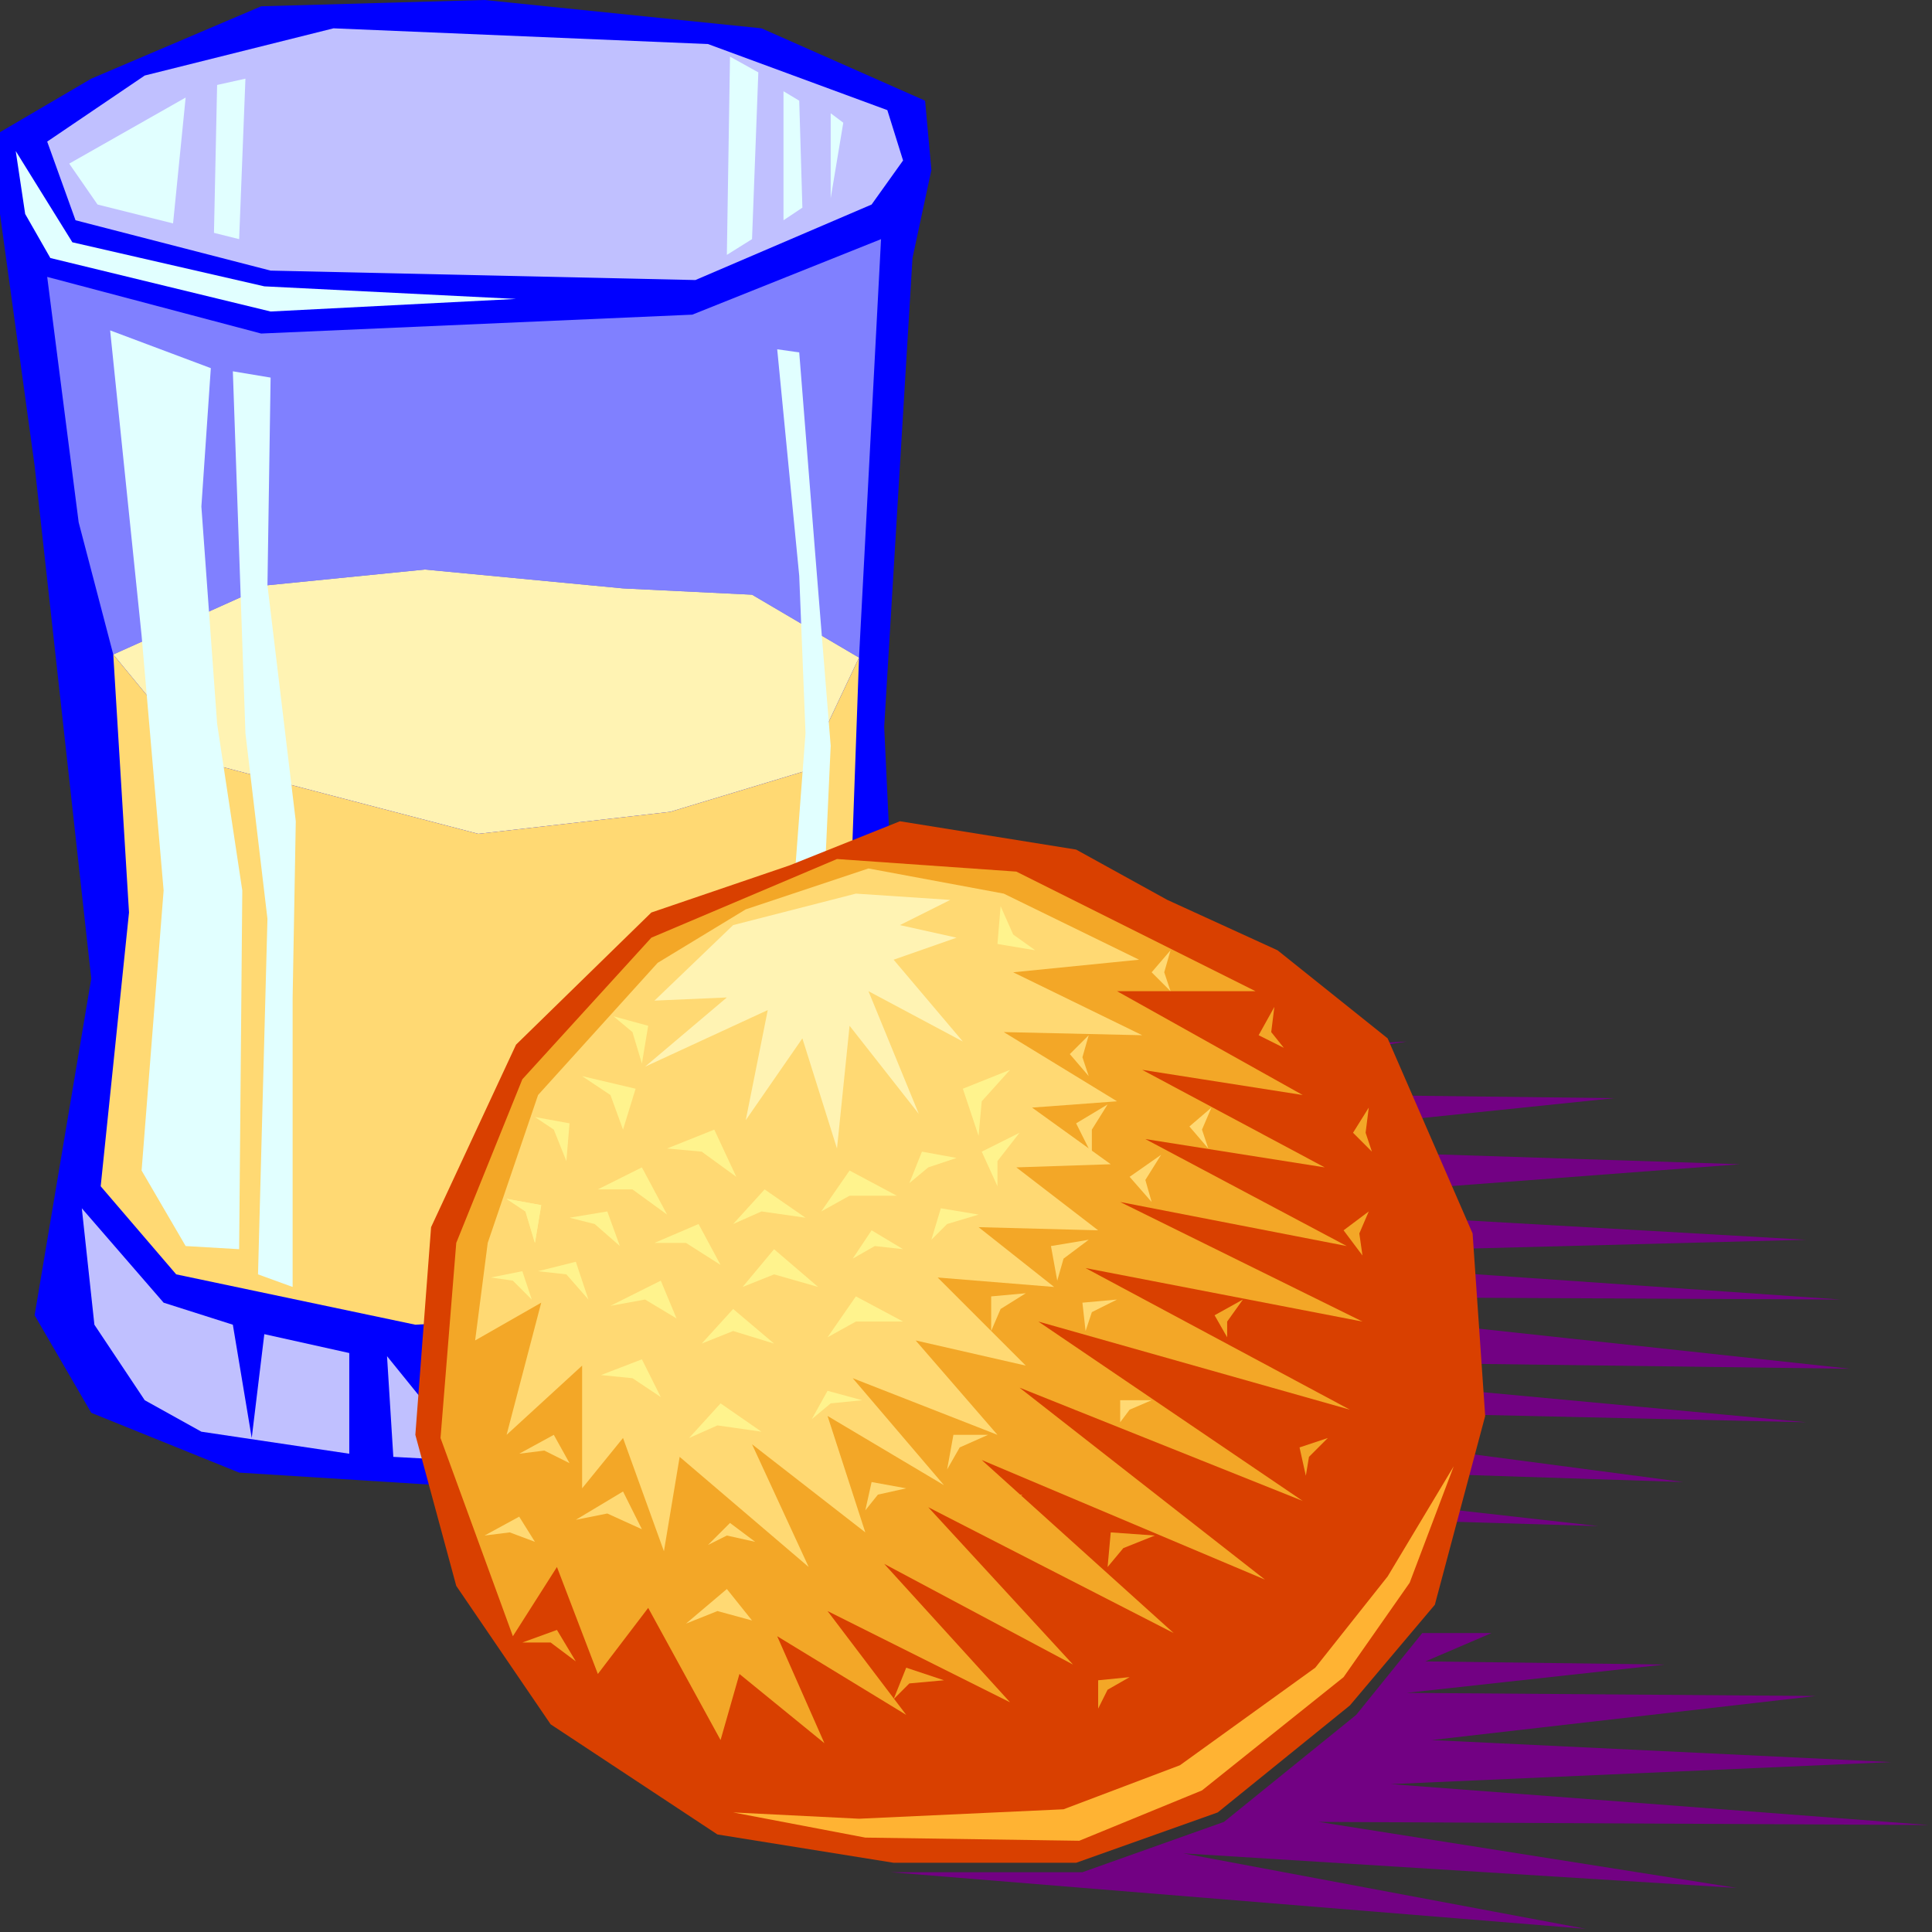 <?xml version="1.0" encoding="UTF-8" standalone="no"?>
<svg
   xmlns:dc="http://purl.org/dc/elements/1.1/"
   xmlns:cc="http://creativecommons.org/ns#"
   xmlns:rdf="http://www.w3.org/1999/02/22-rdf-syntax-ns#"
   xmlns:svg="http://www.w3.org/2000/svg"
   xmlns="http://www.w3.org/2000/svg"
   xmlns:sodipodi="http://sodipodi.sourceforge.net/DTD/sodipodi-0.dtd"
   xmlns:inkscape="http://www.inkscape.org/namespaces/inkscape"
   version="1.0"
   width="162.454mm"
   height="162.454mm"
   id="svg159"
   sodipodi:docname="FRUIT022.WMF">
  <rect width="100%" height="100%" fill="#333333" stroke="none"/>
  <sodipodi:namedview
     pagecolor="#ffffff"
     bordercolor="#666666"
     borderopacity="1"
     objecttolerance="10"
     gridtolerance="10"
     guidetolerance="10"
     inkscape:pageopacity="0"
     inkscape:pageshadow="2"
     inkscape:window-width="640"
     inkscape:window-height="480"
     id="namedview161" />
  <defs
     id="defs3">
    <pattern
       id="WMFhbasepattern"
       patternUnits="userSpaceOnUse"
       width="6"
       height="6"
       x="0"
       y="0" />
  </defs>
  <path
     style="fill:#720183;fill-rule:evenodd;fill-opacity:1;stroke:none;"
     d="  M 297,406   L 286,432   L 244,456   L 208,476   L 508,485   L 321,464   L 535,471   L 353,447   L 574,452   L 359,432   L 588,435   L 375,412   L 585,413   L 383,399   L 574,394   L 381,383   L 553,370   L 368,364   L 513,349   L 348,347   L 447,331   L 321,337   L 376,321   L 294,328   L 297,406  z "
     id="path5" />
  <path
     style="fill:#0000ff;fill-rule:evenodd;fill-opacity:1;stroke:none;"
     d="  M 0,42   L 29,25   L 83,2   L 154,0   L 242,9   L 294,32   L 296,54   L 290,82   L 286,148   L 281,231   L 289,401   L 280,429   L 203,476   L 76,468   L 29,449   L 11,418   L 29,311   L 11,148   L 0,68   L 0,42  z "
     id="path7" />
  <path
     style="fill:#c0c0ff;fill-rule:evenodd;fill-opacity:1;stroke:none;"
     d="  M 106,9   L 225,14   L 282,35   L 287,51   L 277,65   L 221,89   L 86,86   L 24,70   L 15,45   L 46,24   L 106,9  z "
     id="path9" />
  <path
     style="fill:#e1ffff;fill-rule:evenodd;fill-opacity:1;stroke:none;"
     d="  M 8,68   L 5,48   L 23,77   L 84,91   L 164,95   L 86,99   L 16,82   L 8,68  z "
     id="path11" />
  <path
     style="fill:#e1ffff;fill-rule:evenodd;fill-opacity:1;stroke:none;"
     d="  M 249,29   L 254,32   L 255,66   L 249,70   L 249,29  z "
     id="path13" />
  <path
     style="fill:#e1ffff;fill-rule:evenodd;fill-opacity:1;stroke:none;"
     d="  M 232,18   L 241,23   L 239,76   L 231,81   L 232,18  z "
     id="path15" />
  <path
     style="fill:#e1ffff;fill-rule:evenodd;fill-opacity:1;stroke:none;"
     d="  M 69,27   L 78,25   L 76,76   L 68,74   L 69,27  z "
     id="path17" />
  <path
     style="fill:#e1ffff;fill-rule:evenodd;fill-opacity:1;stroke:none;"
     d="  M 22,52   L 59,31   L 55,71   L 31,65   L 22,52  z "
     id="path19" />
  <path
     style="fill:#e1ffff;fill-rule:evenodd;fill-opacity:1;stroke:none;"
     d="  M 264,36   L 264,63   L 268,39   L 264,36  z "
     id="path21" />
  <path
     style="fill:#8080ff;fill-rule:evenodd;fill-opacity:1;stroke:none;"
     d="  M 15,88   L 83,106   L 220,100   L 280,76   L 273,209   L 239,189   L 198,187   L 135,181   L 85,186   L 36,208   L 25,166   L 15,88  z "
     id="path23" />
  <path
     style="fill:#fff3b3;fill-rule:evenodd;fill-opacity:1;stroke:none;"
     d="  M 135,181   L 198,187   L 239,189   L 273,209   L 256,245   L 213,258   L 152,265   L 64,242   L 36,208   L 85,186   L 135,181  z "
     id="path25" />
  <path
     style="fill:#ffd973;fill-rule:evenodd;fill-opacity:1;stroke:none;"
     d="  M 64,242   L 152,265   L 213,258   L 256,245   L 273,209   L 270,293   L 267,370   L 242,401   L 183,418   L 132,421   L 56,405   L 32,377   L 41,290   L 36,208   L 64,242  z "
     id="path27" />
  <path
     style="fill:#e1ffff;fill-rule:evenodd;fill-opacity:1;stroke:none;"
     d="  M 35,105   L 45,202   L 52,283   L 45,372   L 59,396   L 76,397   L 77,283   L 69,230   L 64,161   L 67,117   L 35,105  z "
     id="path29" />
  <path
     style="fill:#e1ffff;fill-rule:evenodd;fill-opacity:1;stroke:none;"
     d="  M 74,118   L 78,233   L 85,292   L 82,405   L 93,409   L 93,317   L 94,261   L 85,186   L 86,120   L 74,118  z "
     id="path31" />
  <path
     style="fill:#e1ffff;fill-rule:evenodd;fill-opacity:1;stroke:none;"
     d="  M 254,112   L 259,175   L 264,237   L 258,368   L 251,375   L 251,299   L 256,233   L 254,183   L 247,111   L 254,112  z "
     id="path33" />
  <path
     style="fill:#c0c0ff;fill-rule:evenodd;fill-opacity:1;stroke:none;"
     d="  M 26,384   L 52,414   L 74,421   L 80,457   L 84,424   L 111,430   L 111,462   L 64,455   L 46,445   L 30,421   L 26,384  z "
     id="path35" />
  <path
     style="fill:#c0c0ff;fill-rule:evenodd;fill-opacity:1;stroke:none;"
     d="  M 123,431   L 125,463   L 180,466   L 140,452   L 123,431  z "
     id="path37" />
  <path
     style="fill:#c0c0ff;fill-rule:evenodd;fill-opacity:1;stroke:none;"
     d="  M 223,413   L 240,411   L 240,445   L 224,453   L 223,413  z "
     id="path39" />
  <path
     style="fill:#c0c0ff;fill-rule:evenodd;fill-opacity:1;stroke:none;"
     d="  M 252,397   L 258,387   L 261,431   L 252,437   L 252,397  z "
     id="path41" />
  <path
     style="fill:#720183;fill-rule:evenodd;fill-opacity:1;stroke:none;"
     d="  M 504,613   L 376,589   L 552,600   L 419,579   L 613,580   L 442,567   L 601,560   L 455,553   L 577,539   L 447,538   L 529,529   L 453,528   L 474,519   L 452,519   L 431,545   L 389,579   L 344,595   L 283,595   L 504,613  z "
     id="path43" />
  <path
     style="fill:#d94000;fill-rule:evenodd;fill-opacity:1;stroke:none;"
     d="  M 342,270   L 286,261   L 251,275   L 207,290   L 164,332   L 137,390   L 132,456   L 145,504   L 175,548   L 228,583   L 284,592   L 342,592   L 387,576   L 429,542   L 456,510   L 472,450   L 468,392   L 441,330   L 406,302   L 371,286   L 342,270  z "
     id="path45" />
  <path
     style="fill:#f3a727;fill-rule:evenodd;fill-opacity:1;stroke:none;"
     d="  M 323,277   L 266,273   L 207,298   L 166,343   L 145,395   L 140,457   L 163,520   L 177,498   L 190,532   L 206,511   L 229,553   L 235,532   L 262,554   L 247,520   L 288,545   L 263,512   L 321,541   L 281,497   L 341,529   L 295,479   L 373,519   L 312,464   L 402,502   L 324,441   L 414,477   L 330,420   L 429,448   L 345,403   L 433,420   L 356,382   L 428,396   L 364,362   L 421,371   L 363,340   L 414,348   L 355,315   L 399,315   L 323,277  z "
     id="path47" />
  <path
     style="fill:#ffd973;fill-rule:evenodd;fill-opacity:1;stroke:none;"
     d="  M 319,284   L 362,305   L 322,309   L 363,329   L 319,328   L 355,350   L 328,352   L 353,370   L 323,371   L 349,391   L 311,390   L 335,409   L 298,406   L 326,434   L 291,426   L 317,456   L 271,438   L 300,472   L 263,450   L 275,487   L 239,459   L 257,498   L 216,463   L 211,493   L 198,457   L 185,473   L 185,434   L 161,456   L 172,414   L 151,426   L 155,395   L 171,348   L 209,306   L 237,289   L 276,276   L 319,284  z "
     id="path49" />
  <path
     style="fill:#fff3b3;fill-rule:evenodd;fill-opacity:1;stroke:none;"
     d="  M 304,298   L 286,294   L 302,286   L 272,284   L 233,294   L 208,318   L 231,317   L 205,339   L 244,321   L 237,356   L 255,330   L 266,365   L 270,326   L 292,354   L 276,315   L 306,331   L 284,305   L 304,298  z "
     id="path51" />
  <path
     style="fill:#ffb333;fill-rule:evenodd;fill-opacity:1;stroke:none;"
     d="  M 462,466   L 448,503   L 427,533   L 382,569   L 343,585   L 275,584   L 233,576   L 273,578   L 338,575   L 375,561   L 418,530   L 441,501   L 462,466  z "
     id="path53" />
  <path
     style="fill:#f3a727;fill-rule:evenodd;fill-opacity:1;stroke:none;"
     d="  M 300,534   L 289,535   L 284,540   L 288,530   L 300,534  z "
     id="path55" />
  <path
     style="fill:#f3a727;fill-rule:evenodd;fill-opacity:1;stroke:none;"
     d="  M 405,320   L 404,328   L 408,333   L 400,329   L 405,320  z "
     id="path57" />
  <path
     style="fill:#f3a727;fill-rule:evenodd;fill-opacity:1;stroke:none;"
     d="  M 435,385   L 432,392   L 433,399   L 427,391   L 435,385  z "
     id="path59" />
  <path
     style="fill:#f3a727;fill-rule:evenodd;fill-opacity:1;stroke:none;"
     d="  M 422,457   L 416,463   L 415,469   L 413,460   L 422,457  z "
     id="path61" />
  <path
     style="fill:#f3a727;fill-rule:evenodd;fill-opacity:1;stroke:none;"
     d="  M 435,352   L 434,360   L 436,366   L 430,360   L 435,352  z "
     id="path63" />
  <path
     style="fill:#f3a727;fill-rule:evenodd;fill-opacity:1;stroke:none;"
     d="  M 359,533   L 352,537   L 349,543   L 349,534   L 359,533  z "
     id="path65" />
  <path
     style="fill:#fff38d;fill-rule:evenodd;fill-opacity:1;stroke:none;"
     d="  M 170,395   L 167,385   L 161,381   L 172,383   L 170,395  z "
     id="path67" />
  <path
     style="fill:#f3a727;fill-rule:evenodd;fill-opacity:1;stroke:none;"
     d="  M 183,528   L 175,522   L 166,522   L 177,518   L 183,528  z "
     id="path69" />
  <path
     style="fill:#fff38d;fill-rule:evenodd;fill-opacity:1;stroke:none;"
     d="  M 198,359   L 194,348   L 185,342   L 202,346   L 198,359  z "
     id="path71" />
  <path
     style="fill:#fff38d;fill-rule:evenodd;fill-opacity:1;stroke:none;"
     d="  M 215,419   L 205,413   L 194,415   L 210,407   L 215,419  z "
     id="path73" />
  <path
     style="fill:#fff38d;fill-rule:evenodd;fill-opacity:1;stroke:none;"
     d="  M 229,402   L 218,395   L 208,395   L 222,389   L 229,402  z "
     id="path75" />
  <path
     style="fill:#fff38d;fill-rule:evenodd;fill-opacity:1;stroke:none;"
     d="  M 287,397   L 278,396   L 271,400   L 277,391   L 287,397  z "
     id="path77" />
  <path
     style="fill:#fff38d;fill-rule:evenodd;fill-opacity:1;stroke:none;"
     d="  M 311,386   L 301,389   L 296,394   L 299,384   L 311,386  z "
     id="path79" />
  <path
     style="fill:#fff38d;fill-rule:evenodd;fill-opacity:1;stroke:none;"
     d="  M 304,368   L 295,371   L 289,376   L 293,366   L 304,368  z "
     id="path81" />
  <path
     style="fill:#fff38d;fill-rule:evenodd;fill-opacity:1;stroke:none;"
     d="  M 274,445   L 264,446   L 258,451   L 263,442   L 274,445  z "
     id="path83" />
  <path
     style="fill:#fff38d;fill-rule:evenodd;fill-opacity:1;stroke:none;"
     d="  M 197,396   L 189,389   L 181,387   L 193,385   L 197,396  z "
     id="path85" />
  <path
     style="fill:#fff38d;fill-rule:evenodd;fill-opacity:1;stroke:none;"
     d="  M 324,360   L 317,369   L 317,377   L 312,366   L 324,360  z "
     id="path87" />
  <path
     style="fill:#fff38d;fill-rule:evenodd;fill-opacity:1;stroke:none;"
     d="  M 318,288   L 322,297   L 329,302   L 317,300   L 318,288  z "
     id="path89" />
  <path
     style="fill:#fff38d;fill-rule:evenodd;fill-opacity:1;stroke:none;"
     d="  M 187,413   L 180,405   L 171,404   L 183,401   L 187,413  z "
     id="path91" />
  <path
     style="fill:#fff38d;fill-rule:evenodd;fill-opacity:1;stroke:none;"
     d="  M 169,413   L 163,407   L 156,406   L 166,404   L 169,413  z "
     id="path93" />
  <path
     style="fill:#fff38d;fill-rule:evenodd;fill-opacity:1;stroke:none;"
     d="  M 234,374   L 223,366   L 212,365   L 227,359   L 234,374  z "
     id="path95" />
  <path
     style="fill:#fff38d;fill-rule:evenodd;fill-opacity:1;stroke:none;"
     d="  M 210,444   L 201,438   L 191,437   L 204,432   L 210,444  z "
     id="path97" />
  <path
     style="fill:#fff38d;fill-rule:evenodd;fill-opacity:1;stroke:none;"
     d="  M 285,380   L 270,380   L 261,385   L 270,372   L 285,380  z "
     id="path99" />
  <path
     style="fill:#fff38d;fill-rule:evenodd;fill-opacity:1;stroke:none;"
     d="  M 321,340   L 312,350   L 311,361   L 306,346   L 321,340  z "
     id="path101" />
  <path
     style="fill:#fff38d;fill-rule:evenodd;fill-opacity:1;stroke:none;"
     d="  M 287,420   L 272,420   L 263,425   L 272,412   L 287,420  z "
     id="path103" />
  <path
     style="fill:#fff38d;fill-rule:evenodd;fill-opacity:1;stroke:none;"
     d="  M 180,369   L 176,359   L 170,355   L 181,357   L 180,369  z "
     id="path105" />
  <path
     style="fill:#fff38d;fill-rule:evenodd;fill-opacity:1;stroke:none;"
     d="  M 204,338   L 201,328   L 195,323   L 206,326   L 204,338  z "
     id="path107" />
  <path
     style="fill:#fff38d;fill-rule:evenodd;fill-opacity:1;stroke:none;"
     d="  M 170,395   L 167,385   L 161,381   L 172,383   L 170,395  z "
     id="path109" />
  <path
     style="fill:#fff38d;fill-rule:evenodd;fill-opacity:1;stroke:none;"
     d="  M 256,387   L 242,385   L 233,389   L 243,378   L 256,387  z "
     id="path111" />
  <path
     style="fill:#fff38d;fill-rule:evenodd;fill-opacity:1;stroke:none;"
     d="  M 242,455   L 228,453   L 219,457   L 229,446   L 242,455  z "
     id="path113" />
  <path
     style="fill:#fff38d;fill-rule:evenodd;fill-opacity:1;stroke:none;"
     d="  M 212,386   L 201,378   L 190,378   L 204,371   L 212,386  z "
     id="path115" />
  <path
     style="fill:#fff38d;fill-rule:evenodd;fill-opacity:1;stroke:none;"
     d="  M 246,427   L 233,423   L 223,427   L 233,416   L 246,427  z "
     id="path117" />
  <path
     style="fill:#fff38d;fill-rule:evenodd;fill-opacity:1;stroke:none;"
     d="  M 260,409   L 246,405   L 236,409   L 246,397   L 260,409  z "
     id="path119" />
  <path
     style="fill:#f3a727;fill-rule:evenodd;fill-opacity:1;stroke:none;"
     d="  M 325,475   L 315,480   L 312,487   L 311,476   L 325,475  z "
     id="path121" />
  <path
     style="fill:#ffd973;fill-rule:evenodd;fill-opacity:1;stroke:none;"
     d="  M 326,411   L 318,416   L 315,423   L 315,412   L 326,411  z "
     id="path123" />
  <path
     style="fill:#ffd973;fill-rule:evenodd;fill-opacity:1;stroke:none;"
     d="  M 181,465   L 173,461   L 165,462   L 176,456   L 181,465  z "
     id="path125" />
  <path
     style="fill:#ffd973;fill-rule:evenodd;fill-opacity:1;stroke:none;"
     d="  M 170,490   L 162,487   L 154,488   L 165,482   L 170,490  z "
     id="path127" />
  <path
     style="fill:#ffd973;fill-rule:evenodd;fill-opacity:1;stroke:none;"
     d="  M 204,486   L 193,481   L 183,483   L 198,474   L 204,486  z "
     id="path129" />
  <path
     style="fill:#ffd973;fill-rule:evenodd;fill-opacity:1;stroke:none;"
     d="  M 239,515   L 228,512   L 218,516   L 231,505   L 239,515  z "
     id="path131" />
  <path
     style="fill:#ffd973;fill-rule:evenodd;fill-opacity:1;stroke:none;"
     d="  M 240,490   L 231,488   L 225,491   L 232,484   L 240,490  z "
     id="path133" />
  <path
     style="fill:#ffd973;fill-rule:evenodd;fill-opacity:1;stroke:none;"
     d="  M 314,456   L 305,460   L 301,467   L 303,456   L 314,456  z "
     id="path135" />
  <path
     style="fill:#ffd973;fill-rule:evenodd;fill-opacity:1;stroke:none;"
     d="  M 346,394   L 338,400   L 336,407   L 334,396   L 346,394  z "
     id="path137" />
  <path
     style="fill:#ffd973;fill-rule:evenodd;fill-opacity:1;stroke:none;"
     d="  M 352,351   L 347,359   L 347,367   L 342,357   L 352,351  z "
     id="path139" />
  <path
     style="fill:#ffd973;fill-rule:evenodd;fill-opacity:1;stroke:none;"
     d="  M 372,302   L 370,309   L 372,315   L 366,309   L 372,302  z "
     id="path141" />
  <path
     style="fill:#ffd973;fill-rule:evenodd;fill-opacity:1;stroke:none;"
     d="  M 385,352   L 382,359   L 384,365   L 378,358   L 385,352  z "
     id="path143" />
  <path
     style="fill:#ffd973;fill-rule:evenodd;fill-opacity:1;stroke:none;"
     d="  M 346,329   L 344,336   L 346,342   L 340,335   L 346,329  z "
     id="path145" />
  <path
     style="fill:#ffd973;fill-rule:evenodd;fill-opacity:1;stroke:none;"
     d="  M 288,473   L 279,475   L 275,480   L 277,471   L 288,473  z "
     id="path147" />
  <path
     style="fill:#ffd973;fill-rule:evenodd;fill-opacity:1;stroke:none;"
     d="  M 355,413   L 347,417   L 345,423   L 344,414   L 355,413  z "
     id="path149" />
  <path
     style="fill:#ffd973;fill-rule:evenodd;fill-opacity:1;stroke:none;"
     d="  M 369,367   L 364,375   L 366,382   L 359,374   L 369,367  z "
     id="path151" />
  <path
     style="fill:#ffd973;fill-rule:evenodd;fill-opacity:1;stroke:none;"
     d="  M 366,445   L 359,448   L 356,452   L 356,445   L 366,445  z "
     id="path153" />
  <path
     style="fill:#f3a727;fill-rule:evenodd;fill-opacity:1;stroke:none;"
     d="  M 395,413   L 390,420   L 390,425   L 386,418   L 395,413  z "
     id="path155" />
  <path
     style="fill:#f3a727;fill-rule:evenodd;fill-opacity:1;stroke:none;"
     d="  M 367,488   L 357,492   L 352,498   L 353,487   L 367,488  z "
     id="path157" />
</svg>
